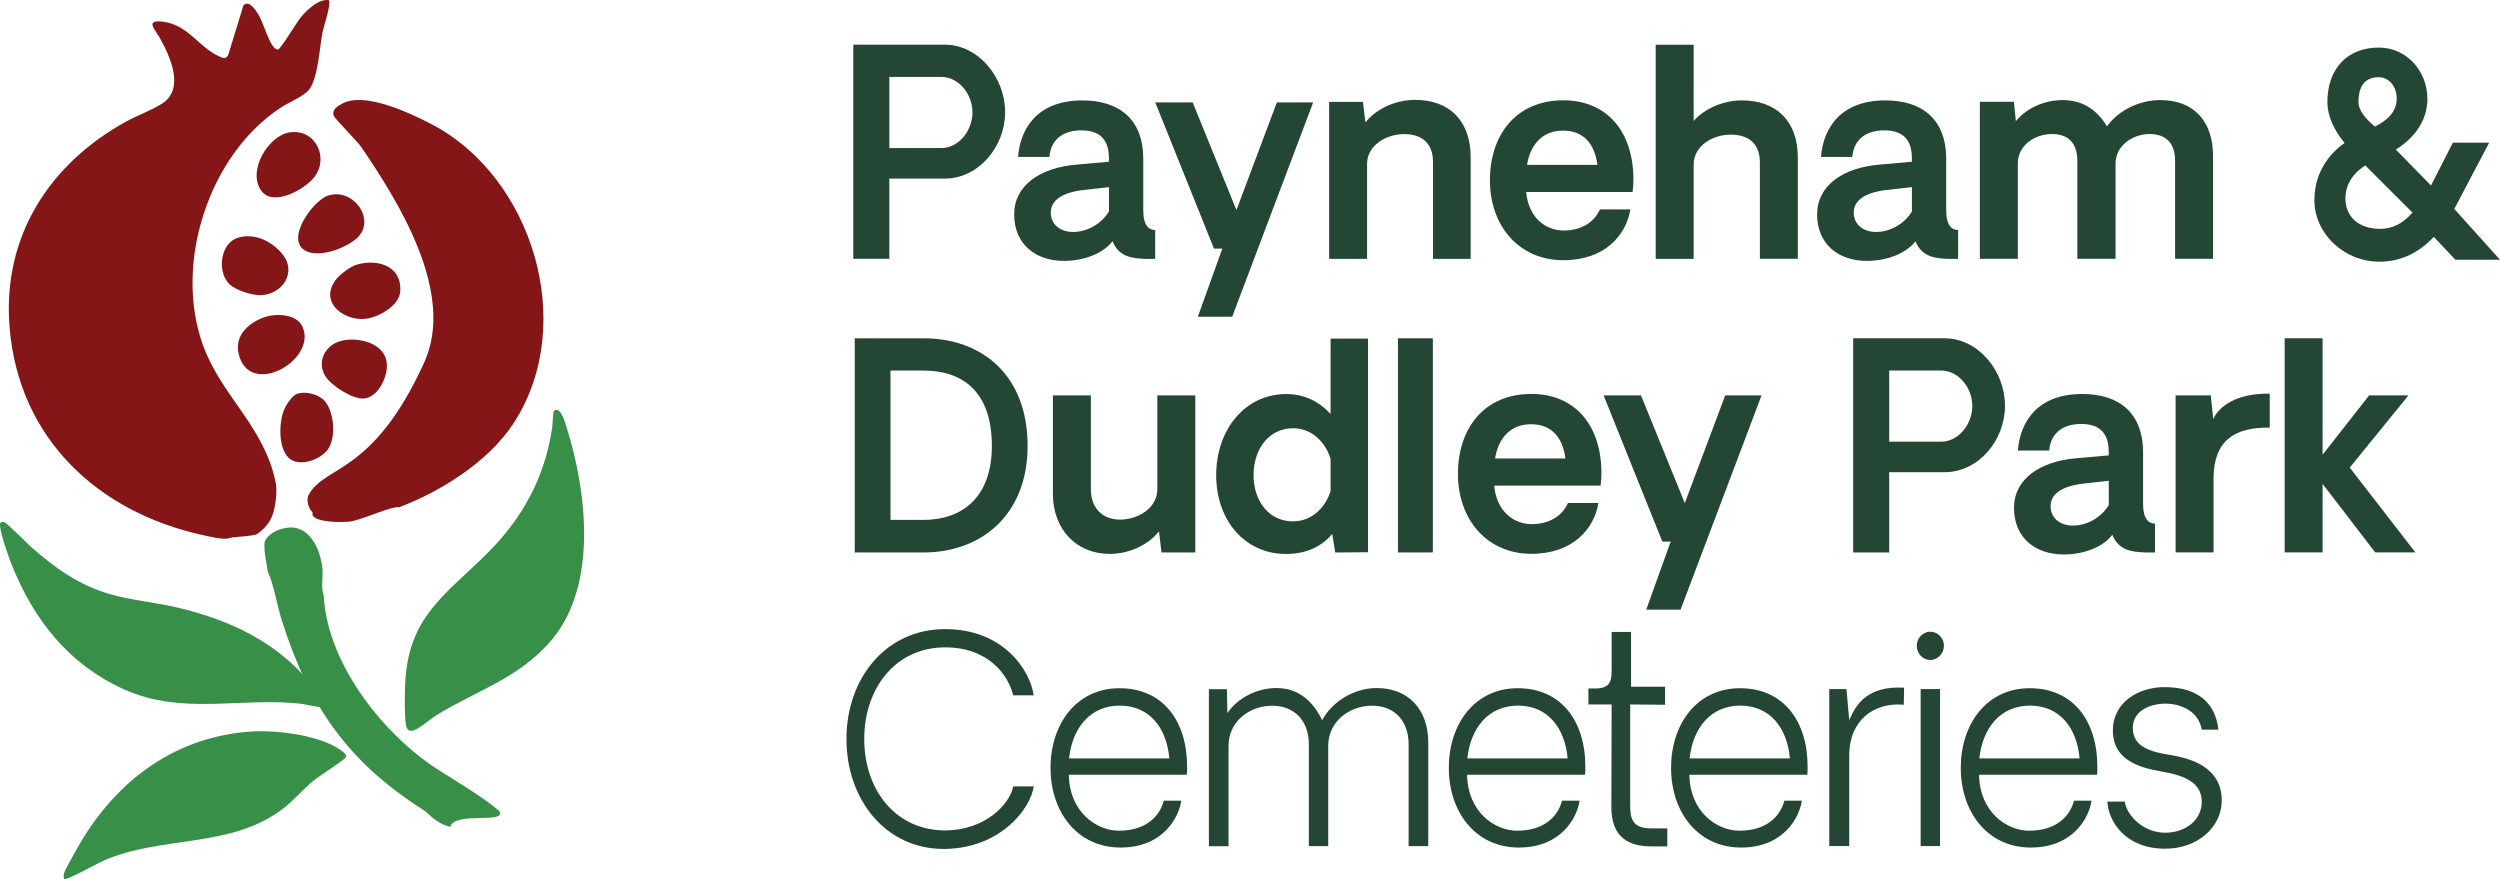 <svg xmlns="http://www.w3.org/2000/svg" fill="none" viewBox="0 0 182 64" height="64" width="182">
<path fill="#244634" d="M104.311 24.628H101.771V40.218H104.311V24.628Z"></path>
<path fill="#244634" d="M122.345 44.386H119.845L121.625 39.43H121.02L116.744 28.787H119.465L122.653 36.626L125.596 28.787H128.239L122.345 44.386Z"></path>
<path fill="#244634" d="M89.705 23.056H87.204L88.985 18.1H88.379L84.103 7.457H86.827L90.012 15.292L92.956 7.457H95.598L89.705 23.056Z"></path>
<path fill="#244634" d="M166.322 24.628H169.085V33.106L172.472 28.783H175.337L171.062 34.041L175.84 40.215H172.915L169.085 35.227V40.215H166.322V24.628Z"></path>
<path fill="#841618" d="M20.05 3.543C20.099 3.574 20.189 3.614 20.24 3.605C20.445 3.571 21.629 1.558 21.948 1.195C22.394 0.686 23.244 -0.119 23.937 0.015C24.133 0.254 23.567 1.922 23.485 2.328C23.262 3.428 23.16 5.689 22.506 6.518C22.111 7.021 21.069 7.428 20.49 7.803C15.254 11.179 12.614 19.139 14.771 25.111C16.124 28.853 19.234 31.033 20.068 35.117C20.186 35.688 20.093 36.551 19.936 37.176C19.767 37.84 19.46 38.337 18.74 38.862C18.474 39.054 16.899 39.073 16.685 39.172C16.329 39.34 15.127 39.036 14.684 38.937C7.209 37.278 1.358 32.002 0.695 23.803C0.158 17.167 3.651 11.9 9.164 8.859C9.993 8.403 11.005 8.046 11.78 7.555C13.491 6.474 12.385 4.111 11.614 2.723C11.322 2.195 10.508 1.412 11.849 1.577C13.687 1.804 14.437 3.397 15.898 4.077C16.209 4.22 16.456 4.375 16.631 3.949L17.718 0.403C18.101 -0.05 18.61 0.729 18.806 1.046C19.177 1.645 19.592 3.232 20.047 3.543"></path>
<path fill="#841618" d="M24.45 20.361C24.722 20.001 25.472 19.43 25.894 19.293C27.361 18.812 29.256 19.284 29.139 21.203C29.075 22.237 27.647 23.032 26.764 23.188C25.168 23.47 23.158 22.066 24.45 20.365"></path>
<path fill="#388F47" d="M31.943 56.065C28.026 53.574 23.98 48.543 23.591 43.667C23.582 43.562 23.576 43.459 23.57 43.36C23.483 43.127 23.459 42.851 23.456 42.627C23.456 42.329 23.48 42.028 23.483 41.73C23.489 41.425 23.444 41.115 23.38 40.816C23.233 40.121 22.938 39.431 22.434 38.931C22.021 38.522 21.497 38.338 20.928 38.416C20.373 38.49 19.765 38.72 19.409 39.189C19.355 39.261 19.307 39.338 19.268 39.413C19.21 39.9 19.289 40.407 19.373 40.882C19.415 41.124 19.47 41.376 19.497 41.63C19.503 41.642 19.512 41.655 19.518 41.667C19.939 42.584 20.174 44.087 20.5 45.118C22.51 51.484 25.405 55.546 30.937 59.043C31.148 59.176 31.796 59.993 32.781 60.189C33.112 59.052 36.827 60.002 36.372 59.074C35.396 58.167 32.986 56.729 31.943 56.068"></path>
<path fill="#841618" d="M19.37 23.054C20.174 22.806 21.587 22.877 22.006 23.753C23.169 26.191 18.122 29.07 17.366 25.731C17.053 24.349 18.219 23.411 19.37 23.054Z"></path>
<path fill="#841618" d="M21.582 28.687C22.202 28.448 23.172 28.681 23.627 29.181C24.317 29.936 24.477 31.805 23.905 32.669C23.38 33.457 21.793 34.041 21.036 33.349C20.25 32.628 20.298 30.799 20.669 29.858C20.804 29.513 21.241 28.821 21.585 28.69"></path>
<path fill="#841618" d="M24.765 24.834C25.949 24.492 28.01 24.912 28.158 26.44C28.254 27.418 27.522 28.952 26.464 29.014C25.651 29.061 24.102 28.076 23.677 27.368C23.047 26.331 23.671 25.148 24.765 24.834Z"></path>
<path fill="#841618" d="M21.13 9.631C23.007 9.382 24.011 11.569 22.817 12.976C22.091 13.829 19.844 15.087 18.997 13.854C18 12.407 19.548 9.839 21.13 9.628"></path>
<path fill="#841618" d="M17.297 17.313C18.49 16.931 19.762 17.537 20.539 18.478C21.672 19.854 20.518 21.434 18.999 21.49C18.367 21.515 17.089 21.118 16.649 20.636C15.79 19.701 16.062 17.711 17.3 17.313"></path>
<path fill="#841618" d="M23.896 14.236C25.728 13.639 27.457 16.055 25.945 17.372C25.147 18.068 23.354 18.739 22.354 18.31C20.636 17.577 22.745 14.608 23.896 14.232"></path>
<path fill="#841618" d="M30.883 26.388C27.138 34.617 23.645 33.828 22.464 36.04C22.281 36.384 22.44 37.021 22.76 37.3C22.528 38.04 24.845 38.043 25.42 37.977C26.303 37.881 28.542 36.81 29.045 36.931C31.985 35.835 35.577 33.63 37.418 30.77C42.094 23.503 38.683 12.851 31.47 9.071C29.889 8.242 26.55 6.652 24.92 7.54C24.625 7.702 24.158 7.941 24.281 8.394C24.341 8.615 26.047 10.338 26.258 10.646C29.081 14.764 33.167 21.369 30.883 26.388Z"></path>
<path fill="#388F47" d="M40.319 29.926C40.789 29.473 41.16 30.827 41.238 31.075C42.714 35.727 43.531 42.535 40.199 46.538C37.83 49.382 34.748 50.227 31.783 52.059C31.328 52.342 30.641 52.951 30.216 53.131C29.852 53.286 29.635 53.196 29.554 52.78C29.43 52.137 29.469 50.475 29.499 49.761C29.713 44.96 32.338 43.367 35.369 40.383C37.978 37.817 39.656 34.833 40.199 31.131C40.226 30.945 40.274 29.966 40.316 29.926"></path>
<path fill="#388F47" d="M23.696 51.452C23.594 51.607 22.178 51.262 21.909 51.231C17.486 50.744 13.259 52.104 8.993 50.169C5.031 48.374 2.463 45.157 0.836 41.073C0.671 40.657 -0.197 38.281 0.041 38.039C0.11 38.002 0.198 37.989 0.276 38.002C0.487 38.036 2.003 39.589 2.328 39.874C4.045 41.381 5.751 42.592 7.953 43.238C9.535 43.703 11.216 43.837 12.822 44.21C17.17 45.216 21.057 47.148 23.576 51.11C23.645 51.219 23.69 51.318 23.696 51.452Z"></path>
<path fill="#388F47" d="M4.67 63.992C4.622 63.842 4.628 63.74 4.661 63.591C4.724 63.311 5.29 62.358 5.465 62.035C8.141 57.106 12.44 53.734 18.054 53.271C19.934 53.116 22.926 53.458 24.568 54.454C24.764 54.572 25.264 54.867 25.185 55.125C25.143 55.268 23.14 56.566 22.802 56.846C22.055 57.464 21.416 58.24 20.642 58.843C16.824 61.799 11.732 60.79 7.493 62.675C7.113 62.842 4.839 64.113 4.67 63.992Z"></path>
<path fill="#244634" d="M68.536 10.778C69.786 10.778 70.796 9.511 70.796 8.178C70.796 6.846 69.786 5.601 68.536 5.601H64.745V10.778H68.536ZM73.173 8.157C73.173 10.694 71.235 13.001 68.777 13.001H64.742V18.843H62.121V3.253H68.777C71.238 3.253 73.173 5.644 73.173 8.157Z"></path>
<path fill="#244634" d="M78.111 16.887C79.279 16.887 80.268 16.179 80.732 15.39V13.623L78.876 13.831C77.324 14.018 76.496 14.58 76.496 15.474C76.496 16.368 77.222 16.887 78.108 16.887M73.832 15.598C73.832 13.521 75.688 12.21 78.37 11.983L80.729 11.775V11.527C80.729 10.07 79.982 9.49 78.713 9.49C77.544 9.49 76.514 10.03 76.393 11.424H74.115C74.278 9.303 75.567 7.31 78.794 7.31C81.476 7.31 83.23 8.679 83.23 11.57V15.313C83.23 16.434 83.654 16.747 84.097 16.747V18.847H83.35C82.443 18.803 81.455 18.722 80.991 17.558C80.364 18.409 78.972 18.993 77.463 18.993C75.345 18.993 73.832 17.744 73.832 15.604"></path>
<path fill="#244634" d="M107.064 11.443V18.844H104.322V11.779C104.322 10.468 103.557 9.763 102.225 9.763C100.894 9.763 99.523 10.596 99.523 11.925V18.847H96.76V7.415H99.221L99.402 8.912C100.21 7.894 101.641 7.27 103.012 7.27C105.534 7.27 107.064 8.807 107.064 11.447"></path>
<path fill="#244634" d="M116.292 12.002C116.09 10.465 115.282 9.509 113.791 9.509C112.299 9.509 111.411 10.509 111.169 12.002H116.292ZM118.853 13.977H111.109C111.251 15.766 112.459 16.782 113.833 16.782C114.942 16.782 115.99 16.325 116.475 15.245H118.693C118.389 17.096 116.858 18.943 113.812 18.943C110.585 18.943 108.467 16.45 108.467 13.123C108.467 9.797 110.383 7.304 113.812 7.304C116.979 7.304 118.913 9.568 118.913 13.083C118.913 13.375 118.892 13.645 118.853 13.977Z"></path>
<path fill="#244634" d="M130.882 11.464V18.843H128.119V11.818C128.119 10.507 127.354 9.802 126.001 9.802C124.648 9.802 123.298 10.635 123.298 11.986V18.846H120.535V3.256H123.298V8.805C124.106 7.889 125.476 7.309 126.808 7.309C129.348 7.309 130.882 8.846 130.882 11.464Z"></path>
<path fill="#244634" d="M136.567 16.887C137.736 16.887 138.724 16.179 139.188 15.39V13.623L137.332 13.831C135.78 14.018 134.952 14.58 134.952 15.474C134.952 16.368 135.678 16.887 136.564 16.887M132.288 15.598C132.288 13.521 134.144 12.21 136.826 11.983L139.185 11.775V11.527C139.185 10.07 138.438 9.49 137.166 9.49C135.997 9.49 134.967 10.03 134.846 11.424H132.568C132.731 9.303 134.021 7.31 137.248 7.31C139.929 7.31 141.683 8.679 141.683 11.57V15.313C141.683 16.434 142.108 16.747 142.55 16.747V18.847H141.803C140.896 18.803 139.908 18.722 139.444 17.558C138.817 18.409 137.428 18.993 135.916 18.993C133.798 18.993 132.285 17.744 132.285 15.604"></path>
<path fill="#244634" d="M161.111 11.379V18.842H158.348V11.711C158.348 10.463 157.721 9.758 156.492 9.758C155.263 9.758 154.012 10.59 154.012 11.92V18.842H151.231V11.711C151.231 10.463 150.608 9.758 149.397 9.758C148.107 9.758 146.896 10.59 146.896 11.92V18.842H144.133V7.41H146.613L146.754 8.823C147.501 7.889 148.83 7.286 150.141 7.286C151.674 7.286 152.681 8.035 153.389 9.199C154.196 8.056 155.727 7.286 157.26 7.286C159.701 7.286 161.111 8.805 161.111 11.379Z"></path>
<path fill="#244634" d="M172.885 9.219C173.973 8.678 174.479 8.014 174.479 7.181C174.479 6.287 173.916 5.622 173.169 5.622C172.141 5.622 171.695 6.309 171.695 7.43C171.695 7.93 172.057 8.511 172.885 9.219ZM173.268 16.66C174.157 16.66 174.922 16.287 175.627 15.476L172.198 12.048C171.249 12.632 170.746 13.483 170.746 14.458C170.746 15.787 171.734 16.66 173.268 16.66ZM168.489 14.56C168.489 12.877 169.276 11.402 170.686 10.405C169.96 9.532 169.435 8.492 169.435 7.433C169.435 5.023 170.867 3.442 173.226 3.464C175.181 3.486 176.715 5.147 176.715 7.206C176.715 8.681 175.868 9.992 174.416 10.886L176.977 13.504L178.571 10.386H181.213L178.673 15.209L182 18.908H178.752L177.179 17.243C176.07 18.43 174.738 19.051 173.226 19.051C170.644 19.051 168.486 17.014 168.486 14.56"></path>
<path fill="#244634" d="M67.226 37.849C70.028 37.849 72.207 36.228 72.207 32.464C72.207 28.452 70.028 26.977 67.226 26.977H64.828V37.846H67.226V37.849ZM74.81 32.464C74.81 37.495 71.42 40.219 67.247 40.219H62.225V24.629H67.247C71.42 24.629 74.81 27.247 74.81 32.464Z"></path>
<path fill="#244634" d="M87.017 40.219H84.555L84.375 38.681C83.549 39.722 82.136 40.324 80.786 40.324C78.346 40.324 76.652 38.517 76.652 35.958V28.787H79.415V35.626C79.415 36.955 80.223 37.827 81.552 37.827C82.88 37.827 84.254 36.955 84.254 35.626V28.787H87.017V40.219Z"></path>
<path fill="#244634" d="M94.143 37.952C95.433 37.952 96.463 37.036 96.867 35.748V33.4C96.463 32.111 95.436 31.176 94.143 31.176C92.39 31.176 91.26 32.673 91.26 34.586C91.26 36.499 92.39 37.956 94.143 37.956M99.588 40.201L97.207 40.223L96.987 38.872C96.162 39.85 95.011 40.328 93.619 40.328C90.615 40.328 88.539 37.875 88.539 34.589C88.539 31.303 90.615 28.686 93.64 28.686C94.972 28.686 96.059 29.248 96.867 30.139V24.651H99.591V40.198L99.588 40.201Z"></path>
<path fill="#244634" d="M113.963 33.377C113.762 31.84 112.954 30.884 111.463 30.884C109.971 30.884 109.082 31.884 108.841 33.377H113.963ZM116.524 35.352H108.781C108.923 37.141 110.131 38.157 111.505 38.157C112.614 38.157 113.662 37.7 114.147 36.62H116.365C116.063 38.471 114.53 40.318 111.484 40.318C108.257 40.318 106.139 37.825 106.139 34.498C106.139 31.172 108.055 28.679 111.484 28.679C114.65 28.679 116.585 30.943 116.585 34.458C116.585 34.75 116.564 35.02 116.524 35.352Z"></path>
<path fill="#244634" d="M141.324 32.153C142.574 32.153 143.584 30.886 143.584 29.553C143.584 28.221 142.574 26.976 141.324 26.976H137.533V32.153H141.324ZM145.964 29.532C145.964 32.069 144.026 34.376 141.568 34.376H137.533V40.218H134.912V24.628H141.568C144.026 24.628 145.964 27.019 145.964 29.532Z"></path>
<path fill="#244634" d="M150.898 38.262C152.067 38.262 153.055 37.554 153.519 36.765V34.998L151.663 35.206C150.111 35.393 149.283 35.955 149.283 36.849C149.283 37.744 150.009 38.262 150.895 38.262M146.619 36.973C146.619 34.896 148.475 33.585 151.157 33.359L153.516 33.151V32.902C153.516 31.446 152.769 30.865 151.5 30.865C150.331 30.865 149.301 31.405 149.18 32.797H146.902C147.065 30.675 148.355 28.682 151.582 28.682C154.263 28.682 156.017 30.051 156.017 32.942V36.685C156.017 37.806 156.442 38.119 156.884 38.119V40.219H156.137C155.23 40.175 154.242 40.094 153.778 38.93C153.154 39.784 151.762 40.365 150.25 40.365C148.132 40.365 146.619 39.116 146.619 36.977"></path>
<path fill="#244634" d="M165.24 31.131C162.679 31.091 161.146 32.066 161.146 34.852V40.215H158.383V28.784H160.944L161.125 30.51C161.507 29.638 162.737 28.619 165.237 28.659V31.131H165.24Z"></path>
<path fill="#244634" d="M61.621 53.802C61.621 49.373 64.504 45.799 68.801 45.799C73.098 45.799 75.011 48.855 75.255 50.622H73.763C73.441 49.271 72.07 47.128 68.804 47.128C65.216 47.128 62.917 50.078 62.917 53.802C62.917 57.525 65.216 60.454 68.804 60.454C71.666 60.454 73.504 58.584 73.763 57.252H75.255C75.032 58.873 72.835 61.743 68.801 61.802C64.504 61.864 61.621 58.227 61.621 53.802Z"></path>
<path fill="#244634" d="M85.129 55.213C84.927 52.949 83.656 51.369 81.519 51.369C79.383 51.369 78.069 52.968 77.828 55.213H85.129ZM86.4 56.4H77.81C77.849 59.101 79.805 60.452 81.399 60.474C83.354 60.496 84.403 59.496 84.725 58.291H85.997C85.834 59.474 84.686 61.719 81.54 61.701C78.395 61.679 76.478 59.083 76.478 55.903C76.478 52.723 78.353 50.102 81.501 50.102C84.65 50.102 86.421 52.471 86.421 55.819C86.421 55.983 86.421 56.195 86.4 56.403"></path>
<path fill="#244634" d="M103.978 54.054V61.597H102.547V54.178C102.547 52.495 101.537 51.374 99.883 51.374C98.229 51.374 96.695 52.535 96.695 54.283V61.6H95.285V54.181C95.285 52.498 94.258 51.377 92.604 51.377C90.95 51.377 89.437 52.538 89.437 54.287V61.603H88.006V50.172H89.317L89.356 51.917C90.082 50.815 91.513 50.088 92.926 50.088C94.52 50.088 95.59 51.044 96.252 52.436C96.979 51.063 98.591 50.088 100.227 50.088C102.504 50.088 103.978 51.625 103.978 54.057"></path>
<path fill="#244634" d="M114.123 55.213C113.921 52.949 112.65 51.369 110.513 51.369C108.377 51.369 107.064 52.968 106.822 55.213H114.123ZM115.394 56.4H106.804C106.844 59.101 108.799 60.452 110.393 60.474C112.348 60.496 113.397 59.496 113.719 58.291H114.991C114.831 59.474 113.68 61.719 110.534 61.701C107.389 61.679 105.473 59.083 105.473 55.903C105.473 52.723 107.347 50.102 110.492 50.102C113.638 50.102 115.413 52.471 115.413 55.819C115.413 55.983 115.413 56.195 115.391 56.403"></path>
<path fill="#244634" d="M117.307 58.767L117.328 51.285H115.635V50.121H116.138C117.328 50.121 117.328 49.456 117.328 48.646V46.006H118.738V49.996H121.218V51.307L118.678 51.285V58.562C118.678 59.475 118.738 60.307 120.212 60.307H121.381V61.617H120.212C118.539 61.617 117.307 60.931 117.307 58.77"></path>
<path fill="#244634" d="M130.305 55.213C130.103 52.949 128.831 51.369 126.695 51.369C124.559 51.369 123.245 52.968 123.004 55.213H130.305ZM131.576 56.4H122.986C123.025 59.101 124.981 60.452 126.575 60.474C128.53 60.496 129.578 59.496 129.901 58.291H131.172C131.013 59.474 129.862 61.719 126.716 61.701C123.571 61.679 121.654 59.083 121.654 55.903C121.654 52.723 123.528 50.102 126.674 50.102C129.82 50.102 131.594 52.471 131.594 55.819C131.594 55.983 131.594 56.195 131.573 56.403"></path>
<path fill="#244634" d="M138.598 51.307C136.441 51.099 134.624 52.431 134.624 54.987V61.596H133.172V50.164H134.422L134.624 52.431C135.109 51.288 135.935 49.916 138.616 50.062L138.595 51.307H138.598Z"></path>
<path fill="#244634" d="M139.824 50.163H141.237V61.595H139.824V50.163ZM139.541 47.005C139.541 46.443 140.005 45.986 140.529 45.986C141.054 45.986 141.518 46.443 141.518 47.005C141.518 47.567 141.075 48.045 140.529 48.045C139.984 48.045 139.541 47.589 139.541 47.005Z"></path>
<path fill="#244634" d="M151.394 55.213C151.193 52.949 149.921 51.369 147.785 51.369C145.649 51.369 144.338 52.968 144.094 55.213H151.394ZM152.666 56.4H144.076C144.115 59.101 146.07 60.452 147.664 60.474C149.62 60.496 150.668 59.496 150.991 58.291H152.262C152.1 59.474 150.952 61.719 147.806 61.701C144.66 61.679 142.744 59.083 142.744 55.903C142.744 52.723 144.618 50.102 147.767 50.102C150.915 50.102 152.687 52.471 152.687 55.819C152.687 55.983 152.687 56.195 152.666 56.403"></path>
<path fill="#244634" d="M153.412 58.355H154.684C154.825 59.373 156.033 60.622 157.627 60.622C159.119 60.622 160.288 59.687 160.288 58.376C160.288 56.942 158.998 56.445 157.305 56.153C155.569 55.861 153.816 55.237 153.816 53.181C153.816 51.125 155.672 50.023 157.567 50.023C159.947 50.023 161.279 51.125 161.499 53.119H160.288C160.026 51.581 158.453 51.249 157.808 51.227C156.558 51.187 155.268 51.727 155.268 52.995C155.268 54.386 156.579 54.74 158.031 54.97C159.703 55.24 161.743 55.967 161.743 58.274C161.743 60.227 159.968 61.786 157.63 61.786C154.708 61.786 153.496 59.789 153.415 58.355"></path>
</svg>
